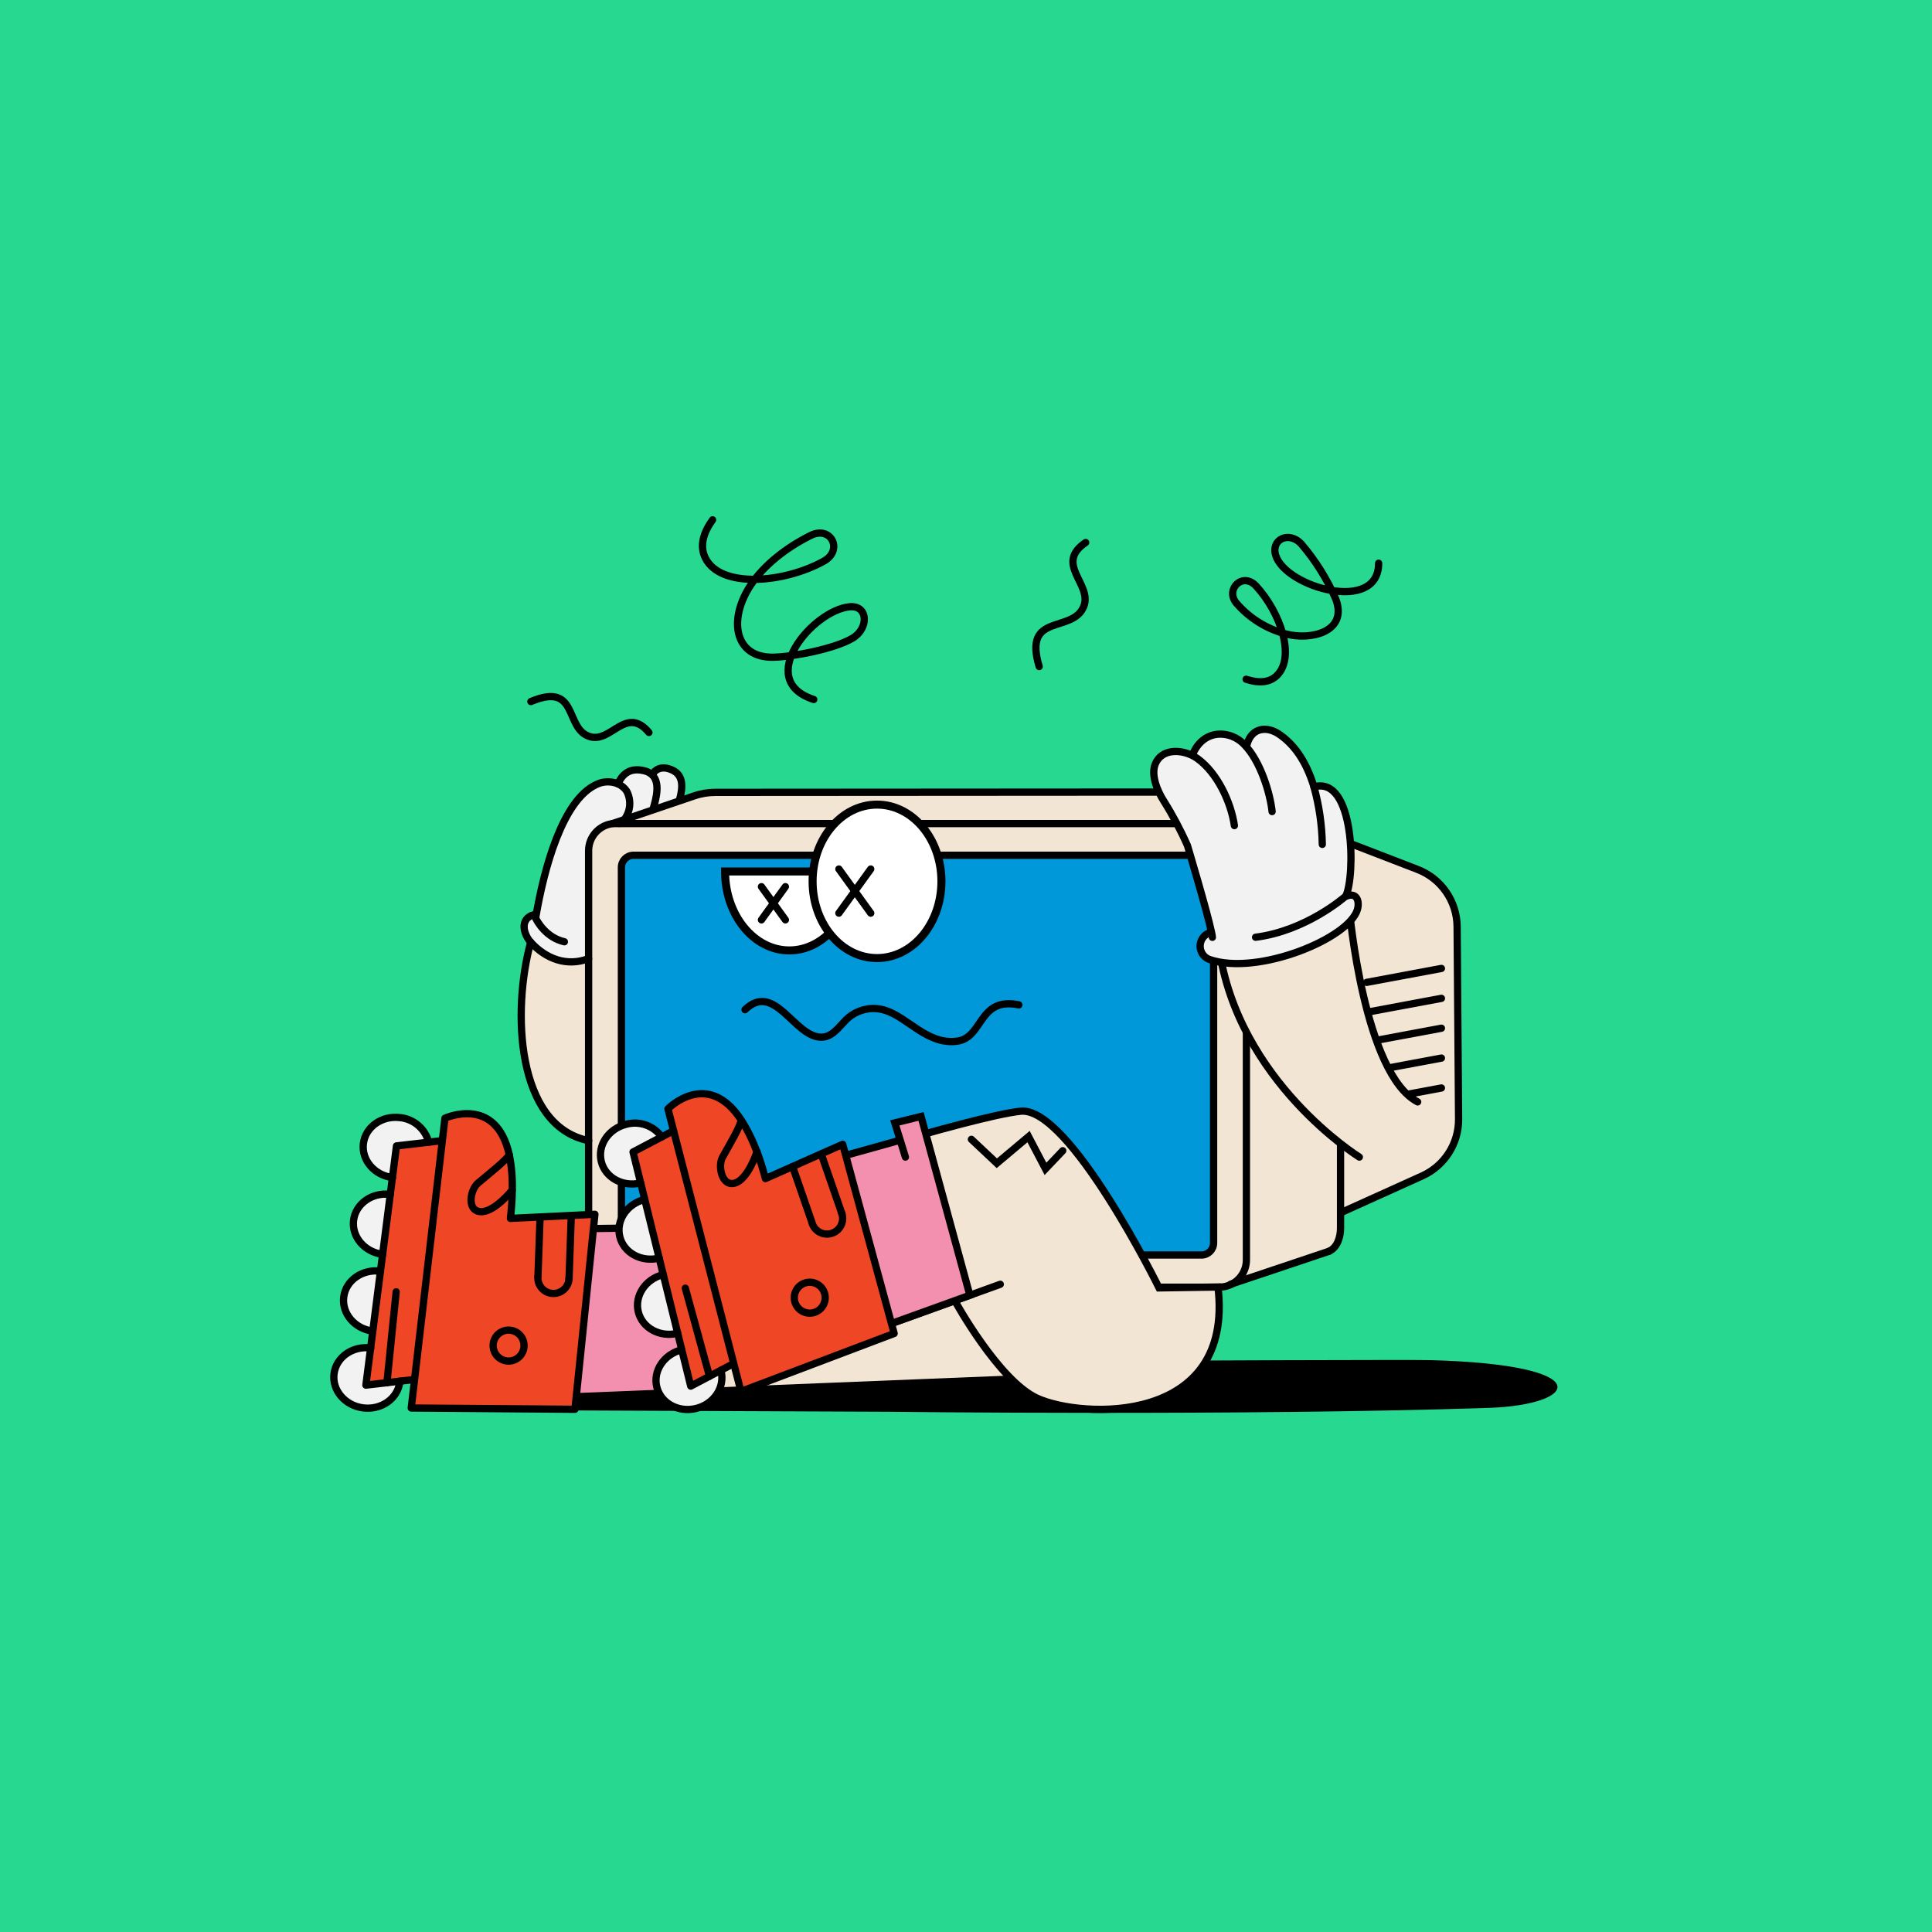 <?xml version="1.0" encoding="utf-8"?>
<!-- Generator: Adobe Illustrator 27.5.0, SVG Export Plug-In . SVG Version: 6.00 Build 0)  -->
<svg version="1.1" xmlns="http://www.w3.org/2000/svg" xmlns:xlink="http://www.w3.org/1999/xlink" x="0px" y="0px"
	 viewBox="0 0 500 500" style="enable-background:new 0 0 500 500;" xml:space="preserve">
<style type="text/css">
	.st0{fill:#27D890;}
	.st1{fill:#F2F2F2;}
	.st2{fill:#F3E5D4;}
	.st3{fill:#FF0000;}
	.st4{fill:#0098D9;}
	.st5{fill:none;stroke:#000000;stroke-width:1.88;stroke-linecap:round;stroke-miterlimit:10;}
	.st6{fill:#F490AF;}
	.st7{fill:#EF4625;}
	.st8{fill:#FFFFFF;stroke:#000000;stroke-width:2.08;stroke-miterlimit:10;}
	.st9{fill:none;stroke:#000000;stroke-width:1.88;stroke-linecap:round;stroke-linejoin:round;}
</style>
<g id="Fond">
	<rect class="st0" width="500" height="500"/>
</g>
<g id="Calque_2">
	<path d="M145.91,365.01l83.52,0.35c0,0,92.34,1.11,155.82-1c23.4-0.77,28.8-11.18-15.1-12.36c-9.59-0.26-214.65,0.83-214.65,0.83
		L145.91,365.01z"/>
	<path class="st1" d="M174.17,199.4c-1.92-1-4.23-1-5.4,1.1l0,0c-0.57-0.49-1.26-0.84-2-1c-3.27-0.79-5.46,0.43-6.78,3.39
		c-1.79-0.74-3.81-0.69-5.56,0.15c-8.81,4-13.57,21.77-15.69,34.17h-0.25c-0.16-0.34-0.23-0.54-0.23-0.54
		c-3.86,1.19-2.65,5.16-0.86,7.14c3.91,4.32,9.34,6.4,15,4.26v-27.93c0.02-3.58,2.71-6.59,6.27-7l3-1l7.56-2.57l6.86-2.33
		l-0.12-0.36C176.69,203.84,176.89,200.82,174.17,199.4z"/>
	<path class="st2" d="M152.33,248.09v47.11c-18.76-3.77-19.85-33.64-15-51.37C141.26,248.15,146.69,250.23,152.33,248.09z"/>
	<path class="st2" d="M318.8,332.31c-1.02,0.53-2.16,0.81-3.31,0.81H159.41c-3.91,0-7.08-3.17-7.08-7.08v-105.9
		c0.02-3.58,2.71-6.59,6.27-7c0.27-0.01,0.54-0.01,0.81,0h156.08c3.91,0,7.08,3.17,7.08,7.08V326
		C322.59,328.64,321.14,331.08,318.8,332.31z M314.08,321.72v-97.25c0-1.73-1.4-3.13-3.13-3.13l0,0h-147c-1.73,0-3.13,1.4-3.13,3.13
		l0,0v97.21c0.01,1.72,1.41,3.12,3.13,3.12h147c1.72,0,3.12-1.4,3.13-3.12V321.72z"/>
	<path class="st2" d="M346.92,313.78v4c0,2.33-0.82,5.06-2.94,6l-25.18,8.53c2.32-1.23,3.77-3.64,3.77-6.27v-105.9
		c0-3.91-3.17-7.08-7.08-7.08H160.24c0.5-0.24,0.95-0.58,1.32-1l7.56-2.57l6.86-2.33l3.63-1.23c1.79-0.62,3.66-0.93,5.55-0.93
		l154.38-0.1c4.07,0,7.37,3.3,7.38,7.37V313.78z"/>
	<path class="st3" d="M158.6,213.1l3-1c-0.37,0.42-0.82,0.76-1.32,1h-0.83C159.17,213.09,158.89,213.09,158.6,213.1z"/>
	<path class="st2" d="M377.51,289.58c0.06,6.34-3.64,12.12-9.42,14.73l-21,9.49h-0.16v-96.33h0.4l19.47,7.51
		c6.16,2.35,10.25,8.24,10.3,14.83L377.51,289.58z"/>
	<path class="st4" d="M163.95,221.34h147c1.73,0,3.13,1.4,3.13,3.13v97.2c0,1.73-1.4,3.13-3.13,3.13h-147
		c-1.73,0-3.13-1.4-3.13-3.13v-97.2C160.82,222.74,162.23,221.34,163.95,221.34z"/>
	<path class="st5" d="M163.95,221.34h147c1.73,0,3.13,1.4,3.13,3.13v97.2c0,1.73-1.4,3.13-3.13,3.13h-147
		c-1.73,0-3.13-1.4-3.13-3.13v-97.2C160.82,222.74,162.23,221.34,163.95,221.34z"/>
	<path class="st5" d="M318.8,332.31c-1.02,0.53-2.16,0.81-3.31,0.81H159.41c-3.91,0-7.08-3.17-7.08-7.08v-105.9
		c0.02-3.58,2.71-6.59,6.27-7c0.27-0.01,0.54-0.01,0.81,0h156.08c3.91,0,7.08,3.17,7.08,7.08V326
		C322.59,328.64,321.14,331.08,318.8,332.31z"/>
	<path class="st5" d="M158.57,213.12L158.57,213.12l3-1l7.56-2.57l6.86-2.33l3.63-1.23c1.79-0.62,3.66-0.93,5.55-0.93l154.38-0.1
		c4.07,0,7.37,3.3,7.38,7.37V317.8c0,2.33-0.82,5.06-2.94,6"/>
	<polyline class="st5" points="318.48,332.37 318.8,332.26 343.98,323.82 	"/>
	<path class="st5" d="M347.32,217.47l19.48,7.51c6.16,2.35,10.25,8.24,10.3,14.83l0.38,49.77c0.06,6.34-3.62,12.11-9.39,14.73
		l-21,9.49"/>
	<line class="st5" x1="373.04" y1="250.63" x2="353.69" y2="254.24"/>
	<line class="st5" x1="373.04" y1="258.37" x2="353.69" y2="261.98"/>
	<line class="st5" x1="373.04" y1="266.1" x2="353.69" y2="269.71"/>
	<line class="st5" x1="373.04" y1="273.83" x2="353.69" y2="277.44"/>
	<line class="st5" x1="373.04" y1="281.57" x2="353.69" y2="285.17"/>
	<line class="st5" x1="325.05" y1="213.06" x2="339.99" y2="208.97"/>
	<path class="st5" d="M138.69,237.18c2.12-12.4,6.88-30.16,15.69-34.17c1.75-0.84,3.77-0.89,5.56-0.15c0.89,0.4,1.65,1.03,2.21,1.82
		c1.29,2.37,1.06,5.28-0.59,7.42c-0.37,0.42-0.82,0.76-1.32,1l0,0"/>
	<path class="st5" d="M159.94,202.86L159.94,202.86c1.32-3,3.51-4.18,6.78-3.39c0.74,0.16,1.43,0.51,2,1c2.24,2.06,1.1,6.18,0.3,8.9
		"/>
	<path class="st5" d="M168.8,200.5c1.17-2.12,3.48-2.1,5.4-1.1c2.72,1.42,2.52,4.44,1.69,7.44"/>
	<path class="st5" d="M152.33,248.09c-5.64,2.14-11.07,0.06-15-4.26c-1.79-2-3-6,0.86-7.14c0,0,0.07,0.2,0.23,0.54
		c0.68,1.46,3,5.44,7.64,6.5"/>
	<path class="st5" d="M137.35,243.83c-4.87,17.73-3.78,47.6,15,51.37"/>
	<polygon class="st2" points="264.49,316.58 261.77,356.91 144.63,361.64 148.83,318 	"/>
	<polygon class="st6" points="177.36,360.04 141.71,361.64 141.71,318.14 171.25,319.27 	"/>
	<polygon class="st5" points="261.77,356.91 144.63,361.64 148.83,318 264.49,316.58 	"/>
	<path class="st7" d="M147.27,330.96l0.56-15.89v-0.51l6.16-0.3l-5.19,50.46l-42.37-0.33l8.72-75c0,0,13.24-6.08,16.65,9.47
		c-0.81,1.45-5,4.7-8.09,7.33c-2,1.65-3,7,0.56,7.38s8.3-5.57,8.3-5.57c0,2.2-0.18,4.63-0.47,7.32l7.68-0.37l0,0l-0.54,15.22v0.25
		c-0.14,2.23,1.55,4.15,3.78,4.29c2.23,0.14,4.15-1.55,4.29-3.78L147.27,330.96z M132.92,352.03c2.09-0.71,3.21-2.99,2.5-5.08
		s-2.99-3.21-5.08-2.5c-2.04,0.7-3.16,2.88-2.54,4.94c0.64,2.11,2.87,3.31,4.99,2.67C132.84,352.06,132.88,352.05,132.92,352.03z"/>
	<polygon class="st7" points="110.94,295.6 102.61,296.56 101.56,304.75 101,309.11 99.02,324.62 98.46,328.98 96.48,344.49 
		95.92,348.85 95.92,348.85 94.69,358.47 100.14,357.84 103.46,357.45 106.43,357.11 114.35,295.2 	"/>
	<path class="st1" d="M101.56,304.75l1.05-8.18l8.33-1c-0.89-3.46-3.84-6-7.39-6.36c-4.7-0.6-9,2.38-9.5,6.67
		S96.86,304.15,101.56,304.75z"/>
	<path class="st1" d="M94.69,358.47l1.23-9.62c-4.7-0.6-8.95,2.39-9.5,6.67c-0.55,4.28,2.82,8.24,7.52,8.84
		c4.7,0.6,8.94-2.38,9.49-6.66v-0.25l-3.32,0.39L94.69,358.47z"/>
	<path class="st1" d="M99.02,324.62l2-15.51c-4.69-0.6-9,2.39-9.49,6.67S94.32,324.02,99.02,324.62z"/>
	<path class="st1" d="M96.48,344.49l2-15.51c-4.7-0.6-8.95,2.39-9.5,6.67C88.43,339.93,91.8,343.89,96.48,344.49z"/>
	<path class="st5" d="M192.8,261.31c7.68-7.41,12.69,7,19.69,7.12c3.68,0,5.28-4.12,8.13-5.83c2.5-1.61,5.58-2.03,8.42-1.14
		c5.91,1.8,10.91,9,18.64,8c6.85-0.88,5.48-11.56,16-9.4"/>
	<path class="st2" d="M366.87,285.17l-7.53,7.14l-7.54,7.14c0,0-31.49-19.52-36.35-54.36l33.78-9.49
		C349.23,235.6,353.01,277.95,366.87,285.17z"/>
	<path class="st5" d="M351.8,299.45c0,0-31.49-19.52-36.35-54.36l33.78-9.49c0,0,3.8,42.35,17.66,49.57"/>
	<path class="st1" d="M348.31,232v-0.07c2.52-5.15,2.4-31.3-8.23-28.29c-2.06-7-5.37-11.18-9.1-13.68c-3.11-2.08-7-1.69-8.23,2.73
		l-0.58,0.11c-0.94-1.03-2.12-1.82-3.42-2.32c-4.42-1.55-8.37,0.49-10.08,4.81l-0.11,0.21c-3.32-1.62-7.9-1.6-9.51,2.14
		c-1.27,2.93,0.58,7.18,2.16,9.65c2.32,3.69,4.37,7.55,6.13,11.54c0,0,5.12,17.08,6.24,22.48l-0.57,0.1
		c-1.9,0.72-2.86,2.84-2.15,4.74c0.39,1.03,1.22,1.84,2.27,2.19c12.43,4.24,36.12-5.48,38.21-13
		C351.94,233.1,351.01,230.82,348.31,232z"/>
	<path class="st5" d="M319.46,213.67c-0.9-6.12-4.4-13.59-9.5-17.31c-0.45-0.33-0.93-0.62-1.43-0.86c-3.32-1.62-7.9-1.6-9.51,2.14
		c-1.27,2.93,0.58,7.18,2.16,9.65c2.32,3.69,4.37,7.55,6.13,11.54c0,0,5.12,17.08,6.24,22.48c0.1,0.42,0.17,0.84,0.21,1.27"/>
	<path class="st5" d="M308.64,195.31c1.71-4.32,5.66-6.36,10.08-4.81c1.3,0.5,2.48,1.29,3.42,2.32c4.08,4.23,6.58,12.47,7.08,17.22"
		/>
	<path class="st5" d="M322.72,192.69c1.18-4.42,5.12-4.81,8.23-2.73c3.73,2.5,7,6.72,9.1,13.68c1.34,4.85,2.07,9.86,2.16,14.89"/>
	<path class="st5" d="M348.28,231.93c2.52-5.15,2.4-31.3-8.23-28.29"/>
	<path class="st5" d="M312.98,241.41c-1.9,0.72-2.86,2.84-2.15,4.74c0.39,1.03,1.22,1.84,2.27,2.19c12.43,4.24,36.12-5.48,38.21-13
		c0.63-2.26-0.3-4.54-3-3.36c-0.08,0-0.17,0.07-0.25,0.12s-10,8.8-23.12,10.46"/>
	<path class="st2" d="M247.1,336.62l-22.45,8.09l-24.23-39.61c0,0,51.11-16.2,63.72-17.52c12.61-1.32,35.83,45.73,35.83,45.73
		l15.24-0.23c4.25,35.7-35.05,34.13-46.81,28.77C258.44,357.31,247.1,336.62,247.1,336.62z"/>
	<path class="st5" d="M247.1,336.62l-22.45,8.09l-24.23-39.61c0,0,51.11-16.2,63.72-17.52c12.61-1.32,35.83,45.73,35.83,45.73
		l15.24-0.23c4.25,35.7-35.05,34.13-46.81,28.77C258.44,357.31,247.1,336.62,247.1,336.62z"/>
	<line class="st5" x1="258.87" y1="332.37" x2="247.1" y2="336.62"/>
	<polygon class="st6" points="238.37,288.93 251,335.21 229.69,342.89 217.3,299.45 232.63,295.17 234.32,299.45 233.02,295.24 
		231.58,290.6 	"/>
	<polyline class="st5" points="234.32,299.45 233.02,295.24 231.58,290.6 238.37,288.93 251,335.21 229.69,342.89 217.3,299.45 
		232.63,295.17 	"/>
	<polyline class="st5" points="251.4,294.86 257.98,301.05 266.19,294.15 270.57,302.5 275.04,297.8 	"/>
	<path class="st8" d="M187.65,225.54c0,11.28,7.45,20.43,16.63,20.43s16.63-9.15,16.63-20.43L187.65,225.54z"/>
	<line class="st5" x1="197.06" y1="229.47" x2="203.26" y2="238.06"/>
	<line class="st5" x1="203.26" y1="229.47" x2="197.06" y2="238.06"/>
	<ellipse class="st8" cx="226.97" cy="228.09" rx="16.67" ry="19.86"/>
	<line class="st5" x1="217.1" y1="224.9" x2="225.35" y2="236.32"/>
	<line class="st5" x1="225.35" y1="224.9" x2="217.1" y2="236.32"/>
	<path class="st7" d="M217.89,314.12l-5.2-15l-0.21-0.48l5.64-2.49l13.32,48.95l-39.65,15l-18.9-73.13c0,0,10.25-10.53,19,2.94
		l-0.14,0.08c-0.24,1.65-2.86,6-4.82,9.57c-1.24,2.25-0.27,7.63,3.18,6.69s5.69-8,5.74-8.17c0.85,2.3,1.58,4.63,2.19,7l7-3.11l0,0
		l5,14.4l0.06,0.24c0.67,2.13,2.94,3.32,5.07,2.64c2.13-0.67,3.32-2.94,2.65-5.07L217.89,314.12z M212.1,338.94
		c1.71-1.4,1.95-3.92,0.55-5.63c-1.4-1.71-3.92-1.95-5.63-0.55c-1.68,1.38-1.95,3.85-0.61,5.56c1.36,1.74,3.88,2.04,5.62,0.68
		C212.06,338.98,212.08,338.96,212.1,338.94z"/>
	<polygon class="st7" points="174.3,292.63 171.25,294.23 163.83,298.13 165.8,306.14 165.81,306.14 166.86,310.41 170.6,325.6 
		171.65,329.87 171.65,329.87 175.39,345.05 176.44,349.32 178.76,358.73 183.62,356.17 186.57,354.62 189.22,353.23 	"/>
	<path class="st1" d="M186.63,354.86c-0.02-0.08-0.04-0.16-0.06-0.24l-3,1.55l-4.77,2.56l-2.36-9.42c-4.6,1.13-7.49,5.44-6.46,9.64
		s5.6,6.67,10.2,5.54S187.67,359.05,186.63,354.86z"/>
	<path class="st1" d="M175.39,345.05l-3.74-15.19l0,0c-4.6,1.14-7.49,5.45-6.46,9.65S170.8,346.18,175.39,345.05z"/>
	<path class="st1" d="M165.8,306.14l-2-8l7.42-3.9c-2.07-2.9-5.74-4.21-9.18-3.27c-4.6,1.14-7.49,5.45-6.46,9.64
		S161.21,307.31,165.8,306.14z"/>
	<path class="st1" d="M170.6,325.6l-3.74-15.19c-4.6,1.14-7.49,5.45-6.46,9.64S166,326.73,170.6,325.6z"/>
	<path class="st5" d="M184.42,134.53c-2.38,3.28-3.45,6.78-1.86,9.92c4,7.94,20.5,6.41,30.64,0.78c5.11-2.84,1.87-9.27-3.37-6.67
		c-6.31,3.13-12,7.61-15.41,12.65c-6.15,9.1-4.32,19.07,5.69,18.88c5.26-0.1,15.86-2.19,20.47-4.89c4.34-2.53,4.12-8.56-0.62-8.17
		c-9.42,0.78-24.95,18.94-9.36,24"/>
	<path class="st5" d="M322.49,175.79c3.08,1,6,1,8-1c4.87-4.83,0.81-16.36-5.39-23.1c-3.46-3.77-8.07,0.78-5.16,4.36
		c3.35,3.9,7.8,6.68,12.76,8c6.52,1.76,16.19-0.51,13-9c-2.26-5.21-5.29-10.05-9-14.36c-3.18-3.3-7.85-1.09-6.54,3.07
		c2.59,8.24,26.66,15.16,26.63,2"/>
	<path class="st5" d="M280.97,140.4c-8.2,5.58,1.79,10.77-0.49,16.52c-2.84,7.14-15.81,1.45-11.54,15.58"/>
	<path class="st5" d="M167.94,189.56c-5.89-7-9.7,2.66-15.19,1.11c-6.81-1.93-2.82-14.36-15.36-9.11"/>
	<path class="st7" d="M147.8,314.56v0.51l-0.56,15.89l0,0c-0.14,2.23-2.06,3.92-4.29,3.78s-3.92-2.06-3.78-4.29v-0.25l0.63-15.22
		l0,0L147.8,314.56z"/>
	<path class="st7" d="M135.54,346.95c0.64,2.11-0.55,4.35-2.67,4.99s-4.35-0.55-4.99-2.67c-0.63-2.08,0.51-4.28,2.58-4.96
		c2.1-0.69,4.36,0.45,5.05,2.55C135.53,346.89,135.54,346.92,135.54,346.95z"/>
	<path class="st7" d="M131.8,298.86c0.61,3.01,0.86,6.07,0.77,9.14c0,0-4.74,5.93-8.3,5.57s-2.52-5.73-0.56-7.38
		C126.8,303.56,130.98,300.31,131.8,298.86z"/>
	<path class="st7" d="M217.89,314.12c0.67,2.13-0.51,4.4-2.65,5.07c-2.13,0.67-4.4-0.51-5.07-2.64l-0.06-0.24l-5-14.4l0,0l7.36-3.27
		l0.21,0.48L217.89,314.12L217.89,314.12z"/>
	<path class="st7" d="M195.9,298.02L195.9,298.02c0,0.17-2.34,7.23-5.74,8.17s-4.42-4.44-3.18-6.69c2-3.58,4.58-7.92,4.82-9.57
		l0.14-0.08C193.56,292.42,194.89,295.16,195.9,298.02z"/>
	<path class="st7" d="M212.71,333.31c1.37,1.74,1.07,4.25-0.67,5.62c-1.74,1.37-4.25,1.07-5.62-0.67c-1.35-1.71-1.08-4.19,0.61-5.57
		c1.71-1.4,4.23-1.15,5.63,0.56C212.68,333.27,212.7,333.29,212.71,333.31z"/>
	<path class="st9" d="M101.56,304.75c-4.7-0.6-8.06-4.56-7.51-8.84s4.8-7.27,9.5-6.67c3.55,0.36,6.5,2.9,7.39,6.36"/>
	<path class="st9" d="M99.02,324.62c-4.7-0.6-8.06-4.56-7.51-8.84c0.55-4.28,4.8-7.27,9.49-6.67"/>
	<path class="st9" d="M96.48,344.49c-4.7-0.6-8.06-4.56-7.52-8.84s4.8-7.27,9.5-6.67"/>
	<path class="st9" d="M103.46,357.45v0.25c-0.55,4.28-4.8,7.26-9.49,6.66s-8.07-4.56-7.52-8.84c0.55-4.28,4.8-7.27,9.5-6.67"/>
	<polyline class="st9" points="114.35,295.2 110.94,295.6 102.61,296.56 101.56,304.75 101,309.11 99.02,324.62 98.46,328.98 
		96.48,344.49 95.92,348.85 95.92,348.85 94.69,358.47 100.14,357.84 103.46,357.45 106.43,357.11 	"/>
	<path class="st9" d="M147.8,314.56l6.16-0.3l-5.16,50.46l-42.37-0.33l8.72-75c0,0,13.24-6.08,16.65,9.47
		c0.61,3.01,0.86,6.07,0.77,9.14c0,2.2-0.18,4.63-0.47,7.32l7.68-0.37L147.8,314.56z"/>
	<path class="st5" d="M127.8,349.4c-0.65-2.11,0.54-4.35,2.66-4.99c2.11-0.65,4.35,0.54,4.99,2.66c0.63,2.08-0.51,4.28-2.57,4.97
		c-2.1,0.69-4.36-0.45-5.05-2.54C127.82,349.46,127.81,349.43,127.8,349.4z"/>
	<path class="st5" d="M147.27,330.96c-0.14,2.23-2.06,3.92-4.29,3.78s-3.92-2.06-3.78-4.29"/>
	<path class="st5" d="M147.28,330.74c0,0.07,0,0.14,0,0.22"/>
	<polyline class="st5" points="147.83,315.07 147.27,330.96 147.27,330.96 	"/>
	<line class="st5" x1="139.77" y1="314.98" x2="139.23" y2="330.2"/>
	<path class="st5" d="M132.56,308c0,0-4.74,5.93-8.3,5.57s-2.52-5.73-0.56-7.38c3.1-2.63,7.28-5.88,8.1-7.33"/>
	<polyline class="st5" points="100.14,357.84 100.83,351.06 101.57,343.69 102.53,334.32 	"/>
	<path class="st9" d="M165.8,306.14c-4.59,1.14-9.16-1.34-10.19-5.54s1.86-8.5,6.46-9.64c3.44-0.94,7.11,0.37,9.18,3.27"/>
	<path class="st9" d="M170.6,325.6c-4.6,1.13-9.17-1.35-10.2-5.55s1.86-8.5,6.46-9.64"/>
	<path class="st9" d="M175.39,345.05c-4.6,1.13-9.17-1.35-10.2-5.54s1.86-8.51,6.46-9.65"/>
	<path class="st9" d="M186.57,354.62c0.02,0.08,0.04,0.16,0.06,0.24c1,4.19-1.85,8.5-6.45,9.64s-9.16-1.35-10.2-5.54
		s1.86-8.51,6.46-9.64"/>
	<polyline class="st9" points="174.3,292.63 171.25,294.23 163.83,298.13 165.8,306.14 165.81,306.14 166.86,310.41 170.6,325.6 
		171.65,329.87 171.65,329.87 175.39,345.05 176.44,349.32 178.76,358.73 183.62,356.17 186.57,354.62 189.22,353.23 	"/>
	<path class="st9" d="M195.9,298.02c0.85,2.3,1.58,4.63,2.19,7l7-3.11l7.36-3.27l5.64-2.49l13.32,48.95l-39.65,15l-18.9-73.13
		c0,0,10.25-10.53,19,2.94c1.63,2.57,2.98,5.31,4,8.17"/>
	<path class="st5" d="M206.41,338.31c-1.36-1.74-1.06-4.25,0.68-5.62c1.74-1.36,4.25-1.06,5.62,0.68c1.34,1.71,1.07,4.18-0.61,5.56
		c-1.71,1.4-4.23,1.16-5.63-0.55C206.45,338.36,206.43,338.34,206.41,338.31z"/>
	<path class="st5" d="M217.89,314.12c0.67,2.13-0.51,4.4-2.65,5.07c-2.13,0.67-4.4-0.51-5.07-2.64"/>
	<path class="st5" d="M217.8,313.9c0.02,0.07,0.04,0.15,0.07,0.22"/>
	<polyline class="st5" points="212.69,299.1 217.89,314.12 217.89,314.12 	"/>
	<line class="st5" x1="205.13" y1="301.91" x2="210.11" y2="316.31"/>
	<path class="st5" d="M195.9,298.02L195.9,298.02c0,0.17-2.34,7.23-5.74,8.17s-4.42-4.44-3.18-6.69c2-3.58,4.58-7.92,4.82-9.57"/>
	<polyline class="st5" points="183.62,356.17 181.81,349.61 179.86,342.46 177.36,333.38 	"/>
</g>
</svg>

